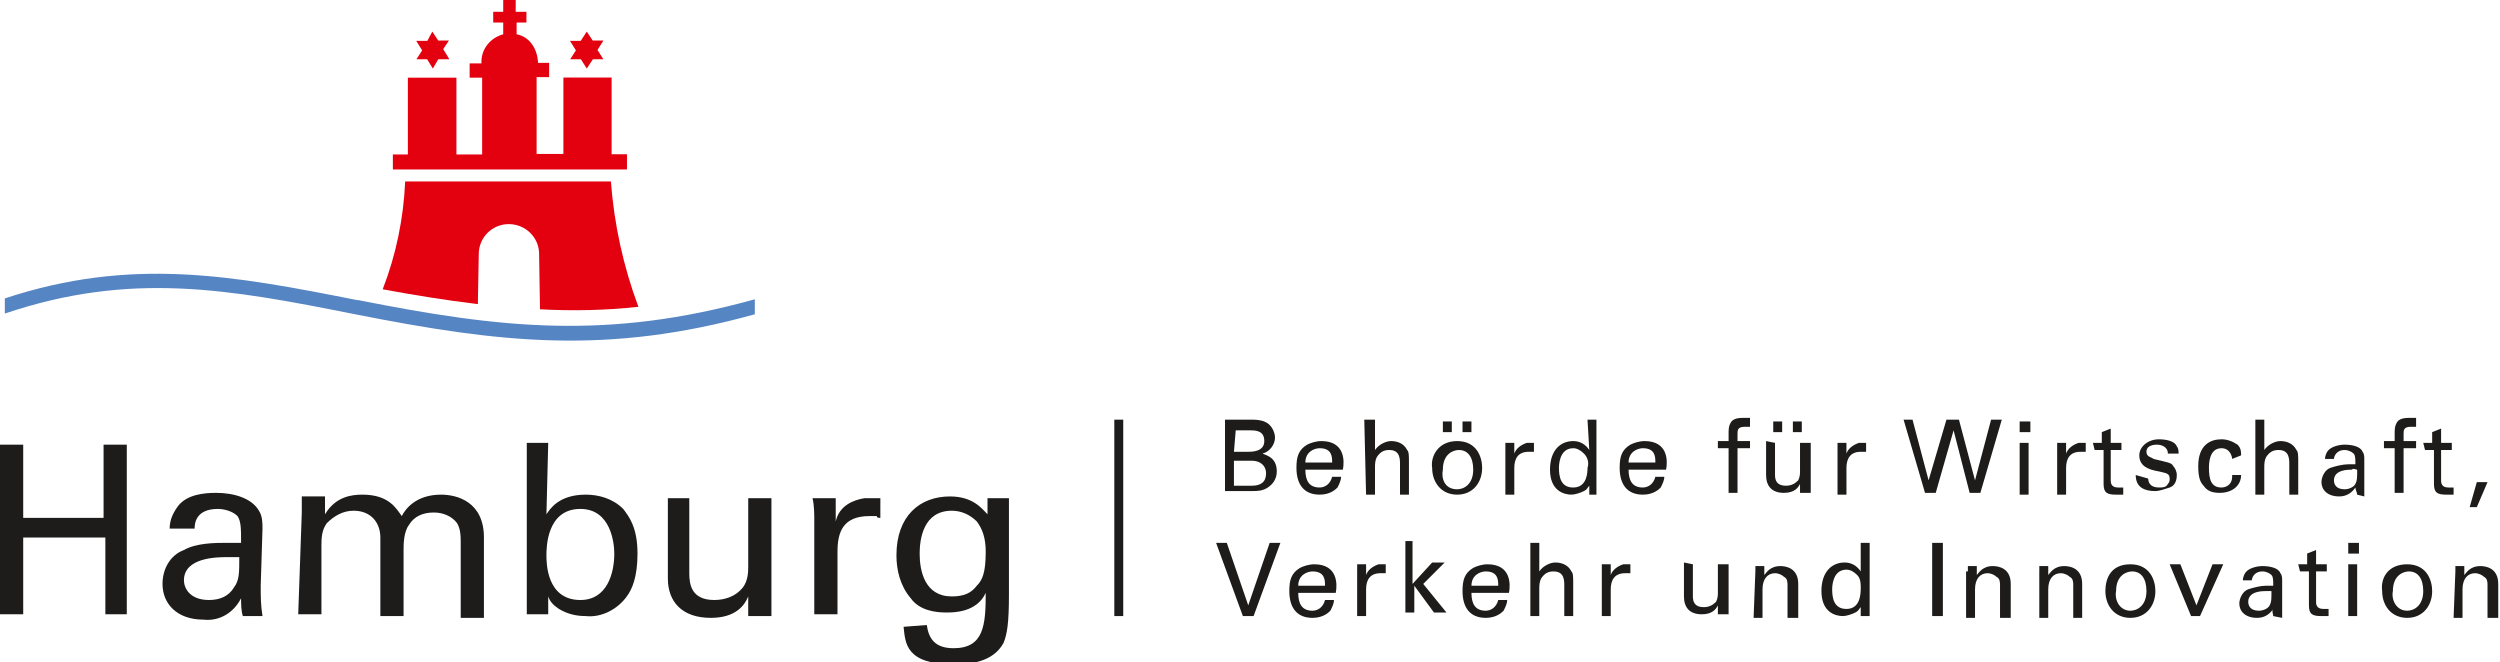 <svg xmlns="http://www.w3.org/2000/svg" width="140" height="37.1"><style type="text/css">.st0{fill:#5685C4;} .st1{fill:#E3000F;} .st2{fill:#1D1C1B;}</style><title id="title8">hamburg</title><g id="layer1"><g id="g3074"><path id="path3076" d="M20.03 16.8c8.06 1.6 14 2.25 22.24-.04v.84c-8.3 2.3-14.28 1.6-22.38 0-7.03-1.4-12.55-2.43-19.62-.04v-.85c7.07-2.33 12.7-1.3 19.75.1" class="st0"/></g><g id="g3078"><path id="path3080" d="M30.24 17.32l-.05-3.1c0-.92-.76-1.67-1.7-1.67-.93 0-1.68.75-1.68 1.68l-.05 2.8c-1.82-.22-3.55-.5-5.33-.83.75-1.92 1.17-3.98 1.26-6.04h11.52c.18 2.4.7 4.77 1.54 7.02-1.78.2-3.65.24-5.52.14" class="st1"/></g><g id="g3082"><path id="path3084" d="M25.14 3.32h-.6l-.3.52-.32-.52h-.6l.32-.5-.33-.53h.62l.28-.52.33.5h.6l-.32.48.34.56z" class="st1"/></g><g id="g3086"><path id="path3088" d="M33.8 3.32h-.6l-.34.52-.33-.52h-.6l.32-.5-.33-.53h.6l.34-.52.33.5h.6l-.33.53.33.52z" class="st1"/></g><g id="g3090"><path id="path3092" d="M26.96 3.56v-.1c0-.74.52-1.35 1.22-1.54v-.66h-.56v-.6h.56V0h.7v.66h.6v.6h-.55v.66c.75.14 1.17.84 1.2 1.6h.62v.8h-.7v4.3h1.5V4.34h2.7v4.3h.86v.85H22v-.84h.84v-4.3h2.72v4.3H27v-4.3h-.7v-.8h.66z" class="st1"/></g></g><path id="path21" d="M1.3 24.9V29h4.5v-4.1h1.3v9.5H5.9v-4.3H1.3v4.3H0v-9.5h1.3zm12.3 9.6c-.1-.3-.1-.7-.1-1-.4.8-1.2 1.3-2.1 1.2-1.5 0-2.3-.9-2.3-2 0-.8.4-1.6 1.2-1.9.7-.4 1.8-.4 2.3-.4.3 0 .5 0 .9 0 0-.8 0-1.2-.2-1.5-.3-.3-.8-.4-1.1-.4-1.3 0-1.3.9-1.3 1.1H9.5c0-.5.2-.9.5-1.3.5-.6 1.4-.7 2.1-.7 1 0 2 .3 2.4 1 .2.3.2.7.2 1l-.1 3.2c0 .6 0 1.1.1 1.7h-1.1zm-.9-3.3c-.5 0-2.4 0-2.4 1.3 0 .4.3 1.1 1.4 1.1.6 0 1.1-.2 1.4-.7.3-.4.3-.8.3-1.7-.2 0-.4 0-.7 0zm4.2-2.5v-.9h1.3v1c.6-1 1.5-1.1 2.1-1.1 1.5 0 1.9.8 2.2 1.2.2-.4.8-1.2 2.2-1.2.9 0 2.4.4 2.4 2.4v4.5h-1.3v-4.3c0-.6-.1-.8-.2-1-.3-.4-.8-.6-1.3-.6-.6 0-1.1.2-1.4.7-.3.4-.3 1.1-.3 1.4v3.7h-1.3v-4.4c0-.8-.5-1.5-1.5-1.5-.6 0-1.1.3-1.5.7-.3.4-.3.9-.3 1.3v3.8h-1.3l.2-5.7zm13.7.1c.2-.3.7-1.1 2.2-1.1.7 0 1.5.2 2.1.8.3.4.8 1 .8 2.5 0 1.3-.3 2-.6 2.4-.5.7-1.4 1.2-2.3 1.1-.5 0-1-.1-1.5-.4-.3-.2-.5-.4-.6-.7v1h-1.2v-9.6h1.2l-.1 4zm1.9-.3c-1.9 0-1.9 2.2-1.9 2.6s0 2.5 1.9 2.5c1.5 0 1.9-1.5 1.9-2.6 0-.6-.2-2.5-1.9-2.5zm6.1-.7v4.3c0 .6.1 1.5 1.4 1.5.6 0 1.2-.2 1.6-.7.3-.4.3-.9.3-1.2v-3.8h1.3v5.4c0 .1 0 .9 0 1.2h-1.3v-1.1c-.2.5-.7 1.2-2.1 1.2-1.6 0-2.4-.9-2.4-2.2v-4.5h1.2zm7 1.4c0-.4 0-.9-.1-1.3h1.3v1.3c.2-.9 1-1.2 1.6-1.3.3 0 .6 0 .9 0V29c-.1 0-.2 0-.2-.1-.1 0-.2 0-.4 0-1.5 0-1.8.9-1.8 2v3.5h-1.3v-5.2zm6.3 5.8c.1.7.4 1.3 1.5 1.3 1.7 0 1.8-1.3 1.8-3.1-.5 1.1-1.8 1.1-2.2 1.1-.6 0-1.5-.1-2-.8-.6-.7-.8-1.6-.8-2.4 0-2.2 1.3-3.3 3-3.3 1.3 0 1.8.7 2.1 1v-.9h1.2v5.4c0 1.6-.1 2.2-.3 2.7-.6 1.1-1.9 1.2-2.8 1.2-2.7 0-2.7-1.2-2.8-2.1l1.3-.1zm2.8-2.2c.3-.3.5-.7.5-1.9 0-.8-.2-1.3-.5-1.7-.4-.4-.9-.6-1.4-.6-1.6 0-1.8 1.6-1.8 2.4 0 1 .3 2.4 1.8 2.4.7 0 1.1-.2 1.4-.6zm13.9-9.3h1.5c.5 0 .8.1 1 .3.2.2.3.5.3.7 0 .4-.3.8-.7.9.2.1.8.2.8 1 0 .4-.2.7-.5.9-.3.2-.6.2-.9.2h-1.5v-4zm.5 1.8h.8c.2 0 .9 0 .9-.6s-.5-.6-.8-.6h-.8l-.1 1.2zm0 1.9h1c.5 0 .8-.2.8-.7 0-.4-.3-.7-.8-.7h-1v1.4zm4-.9c0 .6.2 1 .8 1 .3 0 .6-.2.7-.6h.5c0 .2-.1.4-.2.6-.1.1-.4.4-1 .4-.9 0-1.3-.6-1.3-1.5 0-.6.1-1 .6-1.3.2-.1.5-.2.8-.2 1.3 0 1.3 1.1 1.2 1.6h-2.1zm1.5-.4c0-.3 0-.8-.7-.8-.3 0-.8.2-.8.8h1.5zm1.8-2.4h.6v1.7c.2-.3.6-.5.9-.5.3 0 .7.1.9.5.1.1.1.3.1.7v1.8h-.5V26c0-.3 0-.8-.6-.8-.3 0-.5.1-.7.4-.1.2-.1.4-.1.6v1.5h-.5l-.1-4.2zm5.2 1.2c1.1 0 1.4.9 1.4 1.5 0 .8-.5 1.5-1.4 1.5-.9 0-1.4-.7-1.4-1.5-.1-.6.3-1.5 1.4-1.5zm0 2.7c.4 0 .9-.3.9-1.1 0-.7-.3-1.1-.8-1.1-.3 0-.9.2-.9 1.1-.1.5.1 1.1.8 1.1zm-.8-3.8h.5v.6h-.5v-.6zm1.1 0h.5v.6h-.5v-.6zm2.4 1.8c0-.2 0-.4 0-.6h.5v.6c.1-.3.4-.5.7-.6.1 0 .2 0 .4 0v.5s-.1 0-.1 0c-.1 0-.1 0-.2 0-.6 0-.8.4-.8.9v1.5h-.5v-2.3zm4.6-1.9h.5v3.7c0 .1 0 .3 0 .5H89v-.5c-.1.1-.1.2-.3.3-.2.1-.5.2-.7.2-.4 0-1.2-.2-1.2-1.4 0-1.1.6-1.6 1.3-1.6.4 0 .7.2.9.5l-.1-1.7zm-.2 1.9c-.2-.2-.4-.3-.6-.3-.8 0-.8 1-.8 1.1 0 .5.1 1.1.8 1.1.8 0 .8-.9.8-1.1.1-.3 0-.6-.2-.8zm2.5.9c0 .6.2 1 .8 1 .3 0 .6-.2.7-.6h.5c0 .2-.1.4-.2.6-.1.1-.4.4-1 .4-.9 0-1.3-.6-1.3-1.5 0-.6.1-1 .6-1.3.2-.1.5-.2.8-.2 1.3 0 1.3 1.1 1.2 1.6h-2.1zm1.5-.4c0-.3 0-.8-.7-.8-.3 0-.8.2-.8.8h1.5zm5.3-2c-.1 0-.2 0-.3 0-.4 0-.4.2-.4.4v.4h.7v.4h-.7v2.5h-.5v-2.5h-.6v-.4h.6v-.3c0-.4 0-.5.1-.7.1-.2.3-.3.7-.3.1 0 .3 0 .4 0v.5zm1.4.9v1.8c0 .3.1.6.6.6.3 0 .5-.1.7-.3.1-.2.1-.4.1-.5v-1.6h.6v2.3c0 .1 0 .4 0 .5h-.6v-.5c-.1.2-.3.5-.9.5-.7 0-1-.4-1-1v-1.9l.5.1zm-.1-1.2h.5v.6h-.5v-.6zm1.1 0h.5v.6h-.5v-.6zm2.5 1.8c0-.2 0-.4 0-.6h.5v.6c.1-.3.4-.5.7-.6.1 0 .2 0 .4 0v.5s-.1 0-.1 0c-.1 0-.1 0-.2 0-.6 0-.8.4-.8.9v1.5h-.5v-2.3zm4.2-1.9l.9 3.4 1-3.4h.7l.9 3.4.9-3.4h.6l-1.2 4.1h-.6l-.9-3.5-1 3.5h-.6l-1.2-4.1h.5zm6 .1h.6v.6h-.6v-.6zm0 1.2h.5v2.9h-.5v-2.9zm2.1.6c0-.2 0-.4 0-.6h.5v.6c.1-.3.4-.5.7-.6.1 0 .2 0 .4 0v.5s-.1 0-.1 0c-.1 0-.1 0-.2 0-.6 0-.8.4-.8.9v1.5h-.5v-2.3zm2-.6h.5v-.6l.5-.2v.8h.6v.4h-.6v1.7c0 .1 0 .4.4.4.1 0 .2 0 .3 0v.4c-.1 0-.3 0-.4 0-.5 0-.7-.1-.7-.6v-1.9h-.5l-.1-.4zm3.1 2c0 .2.1.5.6.5.2 0 .4 0 .5-.2.1-.1.1-.2.1-.3 0-.3-.2-.3-.6-.4-.6-.1-1.1-.3-1.1-.9 0-.5.5-.9 1.1-.9.4 0 .9.1 1 .4.1.1.1.3.1.4h-.6c0-.4-.4-.5-.6-.5-.1 0-.6 0-.6.4 0 .3.3.3.4.4.8.2 1 .2 1.1.4.1.1.2.3.2.5 0 .3-.1.6-.4.7-.3.1-.6.2-.8.2-.6 0-1.1-.2-1.1-.9l.7.2zm4.7-1.1c0-.1-.1-.6-.6-.6-.7 0-.7.9-.7 1.1 0 .6.1 1.1.7 1.1.3 0 .6-.2.6-.6 0 0 0 0 0-.1h.5c0 .6-.5 1-1.2 1-.4 0-.7-.1-.9-.4-.2-.2-.3-.5-.3-1.1 0-1.2.7-1.5 1.3-1.5.3 0 .6.1.9.3.2.2.2.4.2.6l-.5.2zm1.3-2.2h.5v1.7c.2-.3.6-.5.9-.5.3 0 .7.1.9.5.1.1.1.3.1.7v1.8h-.5V26c0-.3 0-.8-.6-.8-.3 0-.5.1-.7.4-.1.2-.1.4-.1.6v1.5h-.5v-4.2zm5.7 4.2c0-.1-.1-.3-.1-.4-.2.3-.5.5-.9.5-.7 0-1-.4-1-.8 0-.3.2-.7.5-.8.3-.1.7-.2 1-.2.1 0 .2 0 .4 0 0-.3 0-.5-.1-.6-.1-.1-.3-.2-.5-.2-.5 0-.6.4-.6.5h-.5c0-.2.1-.4.2-.5.2-.2.6-.3.9-.3.4 0 .9.1 1 .4.1.1.1.3.1.4v1.4c0 .2 0 .5 0 .7l-.4-.1zm-.3-1.4c-.2 0-1 0-1 .6 0 .2.1.5.6.5.2 0 .5-.1.6-.3.1-.2.1-.3.1-.8-.1 0-.2-.1-.3 0zm3.6-2.4c-.1 0-.2 0-.3 0-.4 0-.4.2-.4.4v.4h.7v.4h-.7v2.5h-.5v-2.5h-.6v-.4h.6v-.3c0-.4 0-.5.1-.7.1-.2.3-.3.7-.3.1 0 .3 0 .4 0v.5zm.4.9h.5v-.6l.5-.2v.8h.6v.4h-.6v1.7c0 .1 0 .4.4.4.1 0 .2 0 .3 0v.4c-.1 0-.3 0-.4 0-.5 0-.7-.1-.7-.6v-1.9h-.5l-.1-.4zm3.6 2.2l-.6 1.4h-.4l.4-1.4h.6zm-69.1 7.5h-.6l-1.5-4.1h.6l1.2 3.5 1.2-3.5h.6l-1.5 4.1zm2.5-1.3c0 .6.2 1 .8 1 .3 0 .6-.2.7-.6h.5c0 .2-.1.4-.2.6-.1.1-.4.4-1 .4-.9 0-1.3-.6-1.3-1.5 0-.6.1-1 .6-1.3.2-.1.5-.2.8-.2 1.3 0 1.3 1.1 1.2 1.6h-2.1zm1.5-.4c0-.3 0-.8-.7-.8-.3 0-.8.2-.8.8h1.5zm1.8-.6c0-.2 0-.4 0-.6h.5v.6c.1-.3.4-.5.7-.6.1 0 .2 0 .4 0v.5s-.1 0-.1 0c-.1 0-.1 0-.2 0-.6 0-.8.4-.8.9v1.5H76v-2.3zm2.6-1.9h.5v2.4l1.1-1.2h.7l-1.2 1.2 1.3 1.6h-.7l-1.1-1.5v1.5h-.5v-4zm3.8 2.9c0 .6.2 1 .8 1 .3 0 .6-.2.7-.6h.5c0 .2-.1.4-.2.6-.1.1-.4.4-1 .4-.9 0-1.3-.6-1.3-1.5 0-.6.1-1 .6-1.3.2-.1.5-.2.8-.2 1.3 0 1.3 1.1 1.2 1.6h-2.1zm1.5-.4c0-.3 0-.8-.7-.8-.3 0-.8.2-.8.8h1.5zm1.8-2.4h.5V32c.2-.3.6-.5.9-.5.3 0 .7.1.9.5.1.1.1.3.1.7v1.8h-.5v-1.7c0-.3 0-.8-.6-.8-.3 0-.5.1-.7.4-.1.2-.1.4-.1.6v1.5h-.5v-4.1zm4 1.8c0-.2 0-.4 0-.6h.5v.6c.1-.3.4-.5.7-.6.1 0 .2 0 .4 0v.5s-.1 0-.1 0c-.1 0-.1 0-.2 0-.6 0-.8.4-.8.9v1.5h-.5v-2.3zm5.1-.6v1.8c0 .3.1.6.6.6.3 0 .5-.1.7-.3.1-.2.1-.4.1-.5v-1.6h.6v2.3c0 .1 0 .4 0 .5h-.6v-.5c-.1.2-.3.5-.9.5-.7 0-1-.4-1-1v-1.9l.5.1zm3.5.4v-.3h.5v.5c.1-.1.3-.5.9-.5.3 0 1 .1 1 1v1.9h-.6v-1.8c0-.2 0-.4-.2-.5-.1-.1-.3-.2-.5-.2-.4 0-.7.3-.7.9v1.6h-.5l.1-2.6zm5.9-1.6h.5V34c0 .1 0 .3 0 .5h-.5V34c-.1.1-.1.2-.3.3-.2.1-.5.2-.7.2-.4 0-1.2-.2-1.2-1.4 0-1.1.6-1.6 1.3-1.6.4 0 .7.2.9.5v-1.6zm-.2 1.8c-.2-.2-.4-.3-.6-.3-.8 0-.8 1-.8 1.1 0 .5.1 1.1.8 1.1.8 0 .8-.9.8-1.2 0-.2 0-.5-.2-.7zm4.2-1.8h.6v4.1h-.6v-4.1zm2 1.6v-.3h.5v.5c.1-.1.3-.5.9-.5.3 0 1 .1 1 1v1.9h-.6v-1.8c0-.2 0-.4-.2-.5-.1-.1-.3-.2-.5-.2-.4 0-.7.3-.7.9v1.6h-.5V32zm4 0v-.3h.5v.5c.1-.1.3-.5.9-.5.3 0 1 .1 1 1v1.9h-.5v-1.8c0-.2 0-.4-.2-.5-.1-.1-.3-.2-.5-.2-.4 0-.7.3-.7.9v1.6h-.5V32zm5.1-.4c1.1 0 1.4.9 1.4 1.5 0 .8-.5 1.5-1.4 1.5-.9 0-1.4-.7-1.4-1.5 0-.7.3-1.5 1.4-1.5zm0 2.6c.4 0 .9-.3.9-1.1 0-.7-.3-1.1-.8-1.1-.3 0-.9.2-.9 1.1-.1.5.2 1.1.8 1.1zm2.2-2.6h.6l.9 2.3.9-2.3h.6l-1.3 2.9h-.5l-1.2-2.9zm5.8 2.9c0-.1-.1-.3 0-.4-.2.3-.5.5-.9.5-.7 0-1-.4-1-.8 0-.3.2-.7.5-.8.3-.1.7-.2 1-.2.1 0 .2 0 .4 0 0-.3 0-.5-.1-.6-.1-.1-.3-.2-.5-.2-.5 0-.6.4-.6.5h-.5c0-.2.1-.4.2-.5.2-.2.6-.3.9-.3.4 0 .9.1 1 .4.1.1.1.3.1.4v1.4c0 .2 0 .5 0 .7l-.5-.1zm-.4-1.4c-.2 0-1 0-1 .6 0 .2.1.5.6.5.2 0 .5-.1.6-.3.1-.2.1-.3.1-.8-.1 0-.2 0-.3 0zm1.8-1.5h.5V31l.5-.2v.8h.6v.4h-.6v1.7c0 .1 0 .4.4.4.1 0 .2 0 .3 0v.4c-.1 0-.3 0-.4 0-.5 0-.7-.1-.7-.6V32h-.5l-.1-.4zm2.8-1.2h.6v.6h-.6v-.6zm0 1.2h.5v2.9h-.5v-2.9zm3.3 0c1.1 0 1.4.9 1.4 1.5 0 .8-.5 1.5-1.4 1.5-.9 0-1.4-.7-1.4-1.5-.1-.7.3-1.5 1.4-1.5zm0 2.6c.4 0 .9-.3.9-1.1 0-.7-.3-1.1-.8-1.1-.3 0-.9.2-.9 1.1-.1.5.2 1.1.8 1.1zm2.7-2.2v-.3h.5v.5c.1-.1.3-.5.9-.5.3 0 1 .1 1 1v1.9h-.6v-1.8c0-.2 0-.4-.2-.5-.1-.1-.3-.2-.5-.2-.4 0-.7.3-.7.9v1.6h-.5l.1-2.6zm-75.1-8.5h.5v11h-.5v-11z" class="st2"/></svg>